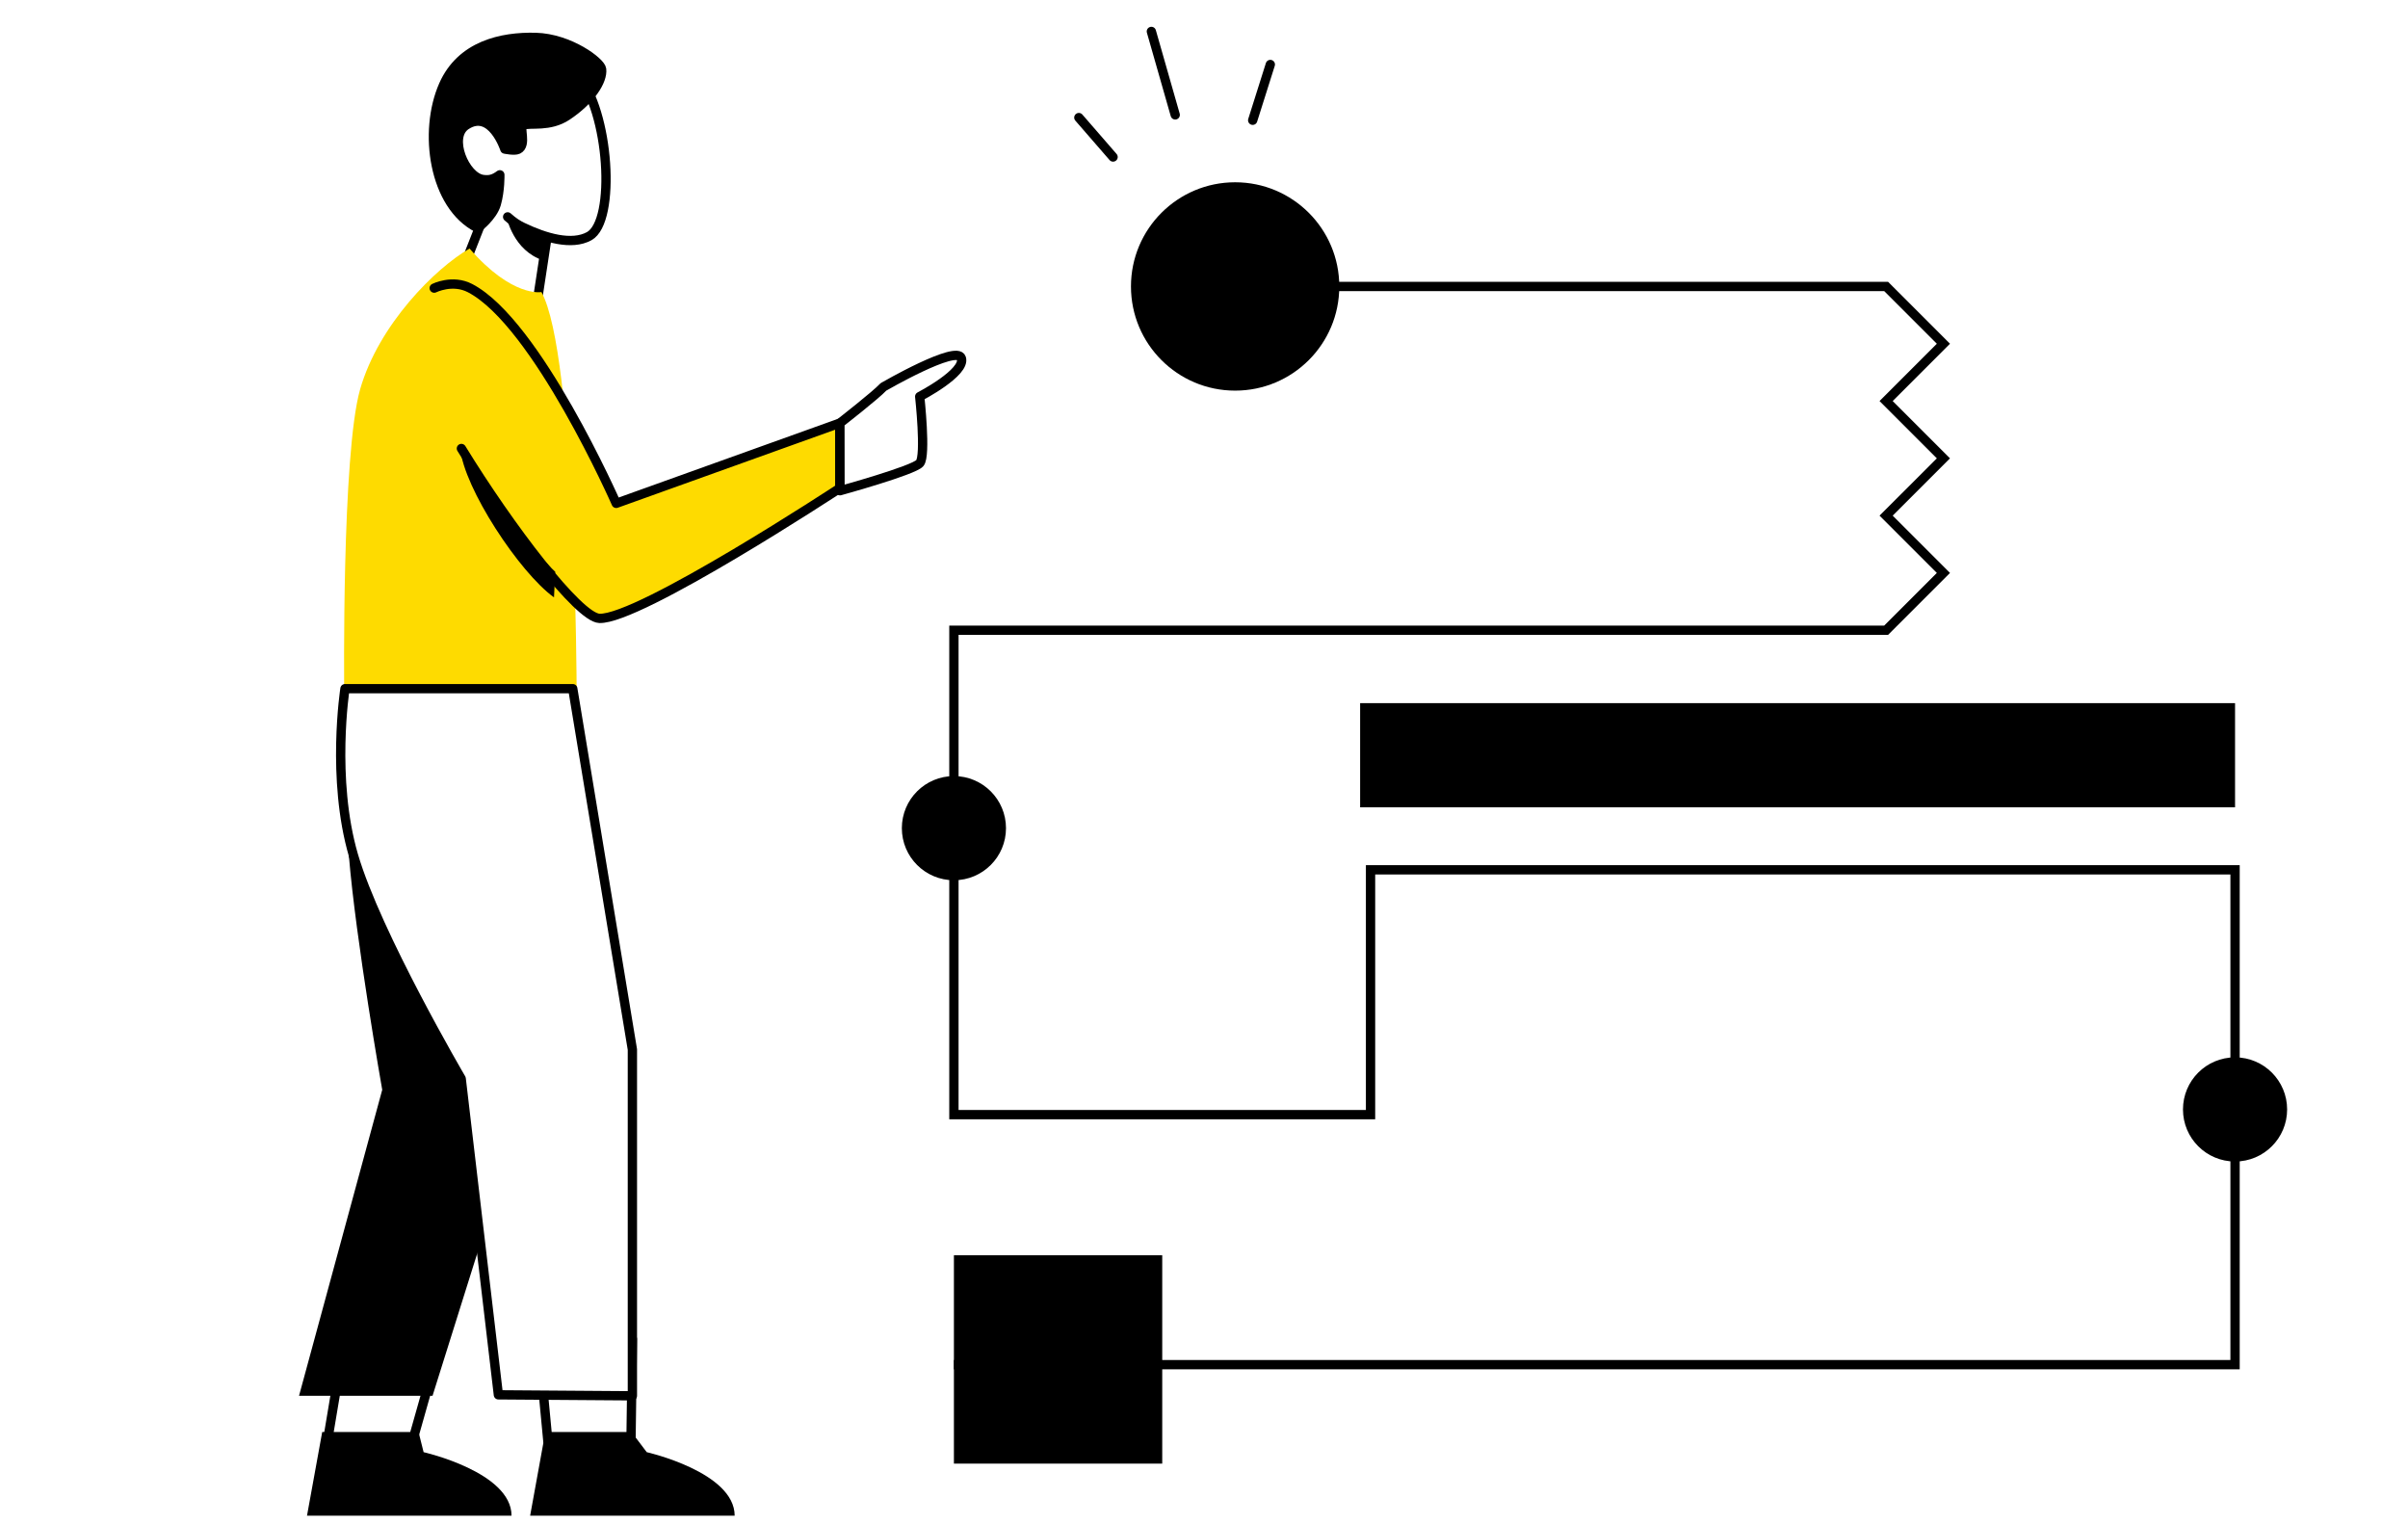 <svg width="259" height="164" viewBox="0 0 259 164" fill="none" xmlns="http://www.w3.org/2000/svg">
<path d="M259 0H0V164H259V0Z" fill="white"/>
<path d="M58.929 155L58.02 145.375L68.019 144L67.868 155H58.929Z" fill="white" stroke="black" stroke-linecap="round" stroke-linejoin="round"/>
<path d="M35.023 156.174L37.007 144.328L47.023 145.588L44.029 156.174L35.023 156.174Z" fill="white" stroke="black" stroke-linecap="round" stroke-linejoin="round"/>
<path d="M49.348 30.094L53.314 20.001L59.262 22.724L57.704 32.95L49.348 30.094Z" fill="white" stroke="black" stroke-linecap="round" stroke-linejoin="round"/>
<path d="M63.374 25.398C61.497 26.431 58.657 25.599 56.206 24.42C54.163 23.438 52.219 21.777 50.593 19.383C47.977 15.534 47.861 11.111 50.633 8.067C53.406 5.022 59.059 4.651 62.133 8.074C65.525 11.854 66.306 23.784 63.374 25.398Z" fill="white"/>
<path d="M62.13 8.074C65.523 11.854 66.303 23.784 63.371 25.398C61.494 26.431 58.654 25.599 56.203 24.421C55.699 24.178 55.236 23.89 54.601 23.323" stroke="black" stroke-linecap="round" stroke-linejoin="round"/>
<path d="M54.508 23.41C54.508 23.41 55.207 26.95 58.423 27.999L58.843 25.508C58.843 25.508 56.326 24.721 54.508 23.41Z" fill="black"/>
<path d="M60.99 12.454C63.487 10.796 64.866 8.696 64.707 7.427C64.611 6.664 61.278 4.12 57.617 4.022C53.957 3.925 49.59 4.878 47.702 9.155C45.504 14.136 46.609 22.105 51.376 24.515C51.376 24.515 52.983 23.326 53.384 21.933C53.8 20.487 53.762 18.799 53.762 18.799C53.066 19.32 52.583 19.385 51.95 19.302C50.019 19.05 48.18 14.745 50.128 13.466C52.869 11.668 54.297 16.031 54.297 16.031C54.297 16.031 55.344 16.252 55.721 16.067C56.704 15.585 55.781 13.639 56.28 13.455C57.069 13.165 59.102 13.707 60.99 12.454Z" fill="black" stroke="black" stroke-linecap="round" stroke-linejoin="round"/>
<path d="M46.523 150.105L57.471 115.229L58.59 74.06L41.023 74.499C41.023 74.499 36.684 81.773 37.523 91.999C38.274 101.15 41.112 117.196 41.112 117.196L32.163 150.105H46.523Z" fill="black"/>
<path d="M58.236 31.407C58.236 31.407 55.11 32.026 50.505 26.729C46.842 28.826 40.724 34.905 38.733 41.871C36.743 48.838 37.022 74.192 37.022 74.192L62.022 74.192C62.022 74.192 61.936 38.087 58.236 31.407Z" fill="#FEDB00"/>
<path d="M68.019 150.105V112.869L61.605 74.06H37.105C37.105 74.06 35.603 83.742 38.02 91.999C40.497 100.466 49.605 116 49.605 116L53.605 150L68.019 150.105Z" fill="white" stroke="black" stroke-linecap="round" stroke-linejoin="round"/>
<path d="M79.019 163H57.02L58.656 154H67.927L69.562 156.166C69.562 156.166 79.019 158.307 79.019 163Z" fill="black"/>
<path d="M55.02 163H33.02L34.656 154H45.02L45.562 156.166C45.562 156.166 55.02 158.307 55.02 163Z" fill="black"/>
<path d="M66.28 54.131C66.28 54.131 55.438 31.494 50.559 30.985C45.124 30.418 43.665 34.606 45.02 38.761C48.537 49.545 61.386 66.362 64.462 66.5C68.724 66.692 90.329 52.5 90.329 52.5L90.329 45.5L66.28 54.131Z" fill="#FEDB00"/>
<path d="M49.626 48.231C54.85 56.75 62.229 66.4 64.461 66.5C68.723 66.692 90.329 52.5 90.329 52.5L90.328 45.5L66.279 54.131C66.279 54.131 57.749 34.727 50.558 30.985C48.661 29.998 46.703 30.985 46.703 30.985" stroke="black" stroke-linecap="round" stroke-linejoin="round"/>
<path d="M90.34 45.5L90.349 52.772C90.349 52.772 98.242 50.599 98.933 49.806C99.624 49.014 98.922 42.645 98.922 42.645C98.922 42.645 103.903 40.064 103.401 38.511C102.923 37.035 95.026 41.604 95.026 41.604C94.193 42.502 90.34 45.5 90.34 45.5Z" fill="white" stroke="black" stroke-linecap="round" stroke-linejoin="round"/>
<path d="M59.587 64.243L59.723 61.492C58.742 60.613 56.566 58.098 54.58 55.542C52.594 52.986 50.541 49.635 49.501 48.231C49.897 52.484 55.859 61.559 59.587 64.243Z" fill="black"/>
<path d="M136.633 6.935L134.738 12.933M126.404 12.355L123.839 3.381M119.72 16.885L116.038 12.644" stroke="black" stroke-linecap="round" stroke-linejoin="round"/>
<circle r="11.203" transform="matrix(-1 0 0 1 132.848 30.805)" fill="black"/>
<circle r="5.601" transform="matrix(-1 0 0 1 102.602 89.061)" fill="black"/>
<circle r="5.601" transform="matrix(-1 0 0 1 240.398 119.309)" fill="black"/>
<path d="M102.601 146.756H240.398V93.541H147.413V119.869H102.601V67.775H202.868L209.03 61.613L202.868 55.451L209.03 49.29L202.868 43.128L209.03 36.966L202.868 30.805H132.85" stroke="black"/>
<rect width="22.406" height="22.406" transform="matrix(-1 0 0 1 125.007 134.992)" fill="black"/>
<rect width="94.105" height="11.203" transform="matrix(-1 0 0 1 240.398 75.616)" fill="black"/>
</svg>
